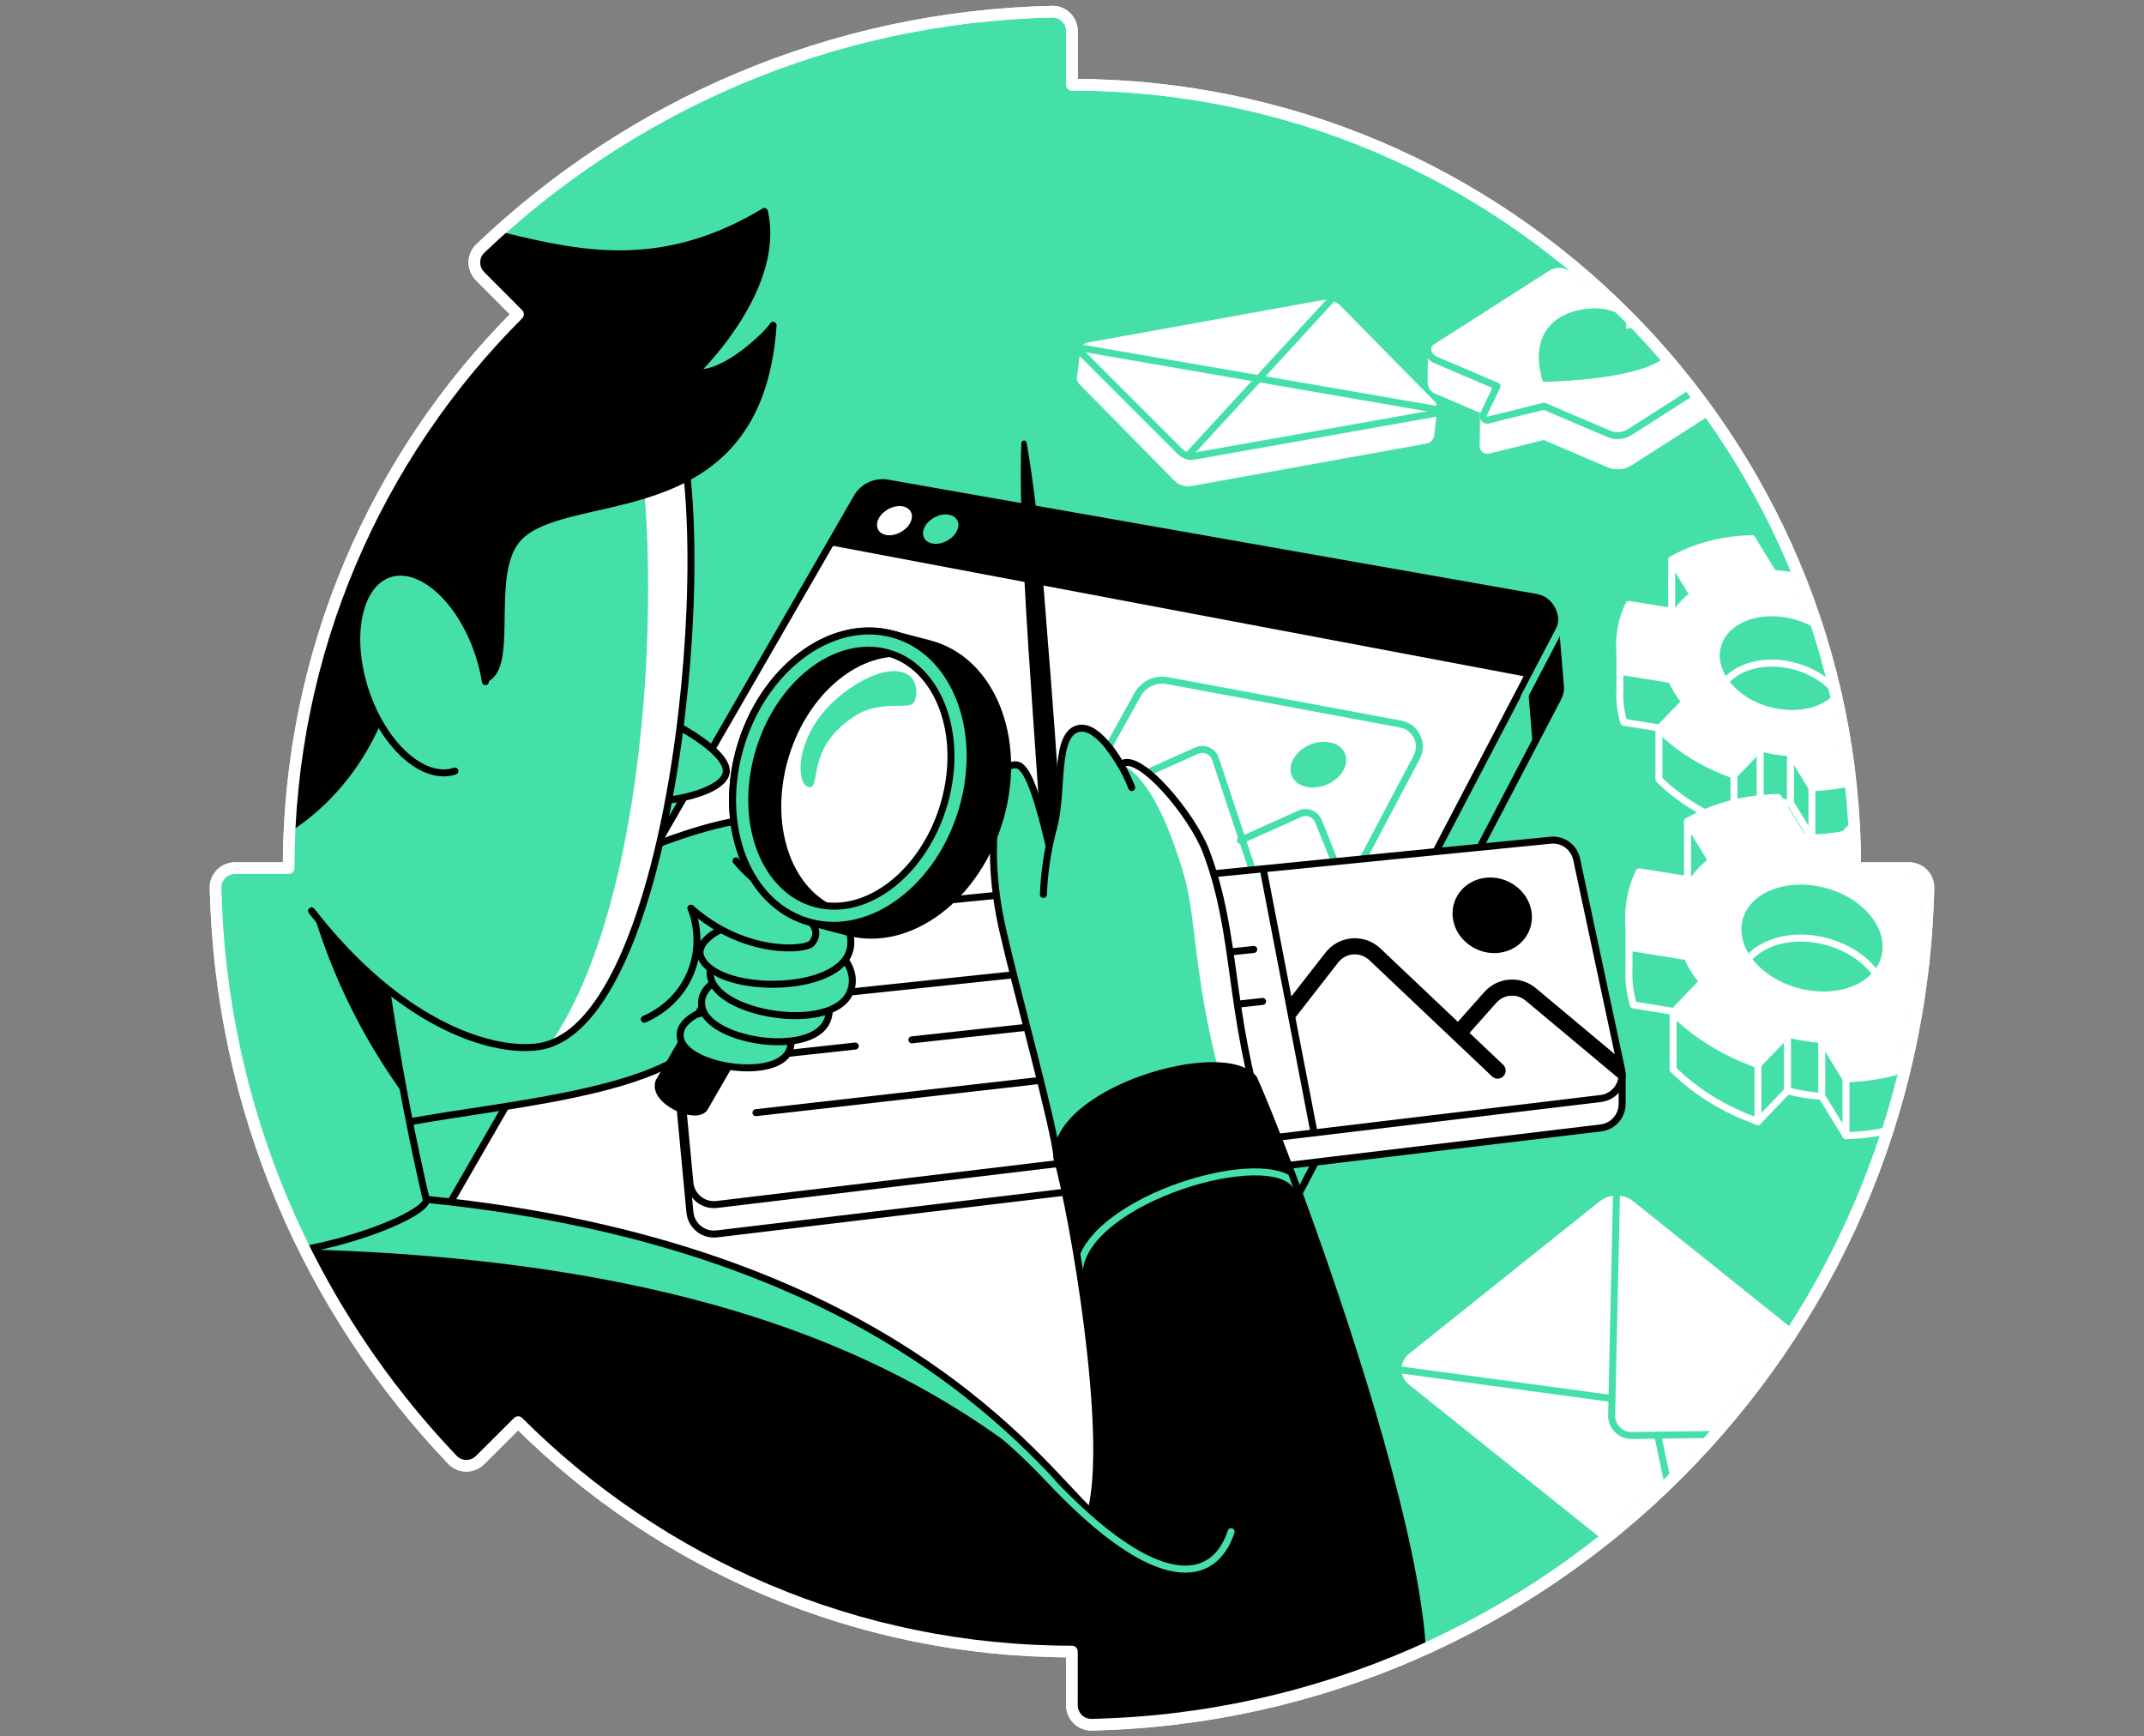<svg width="368" height="298" viewBox="0 0 368 298" fill="none" xmlns="http://www.w3.org/2000/svg">
<rect x="0" y="0" width="368" height="298" fill="#808080" stroke="none"/>
<path d="M88.931 244.069C113.261 268.395 146.863 283.436 183.988 283.436V292.658C183.988 294.515 185.514 296.041 187.371 295.999C265.881 294.227 329.223 230.898 330.996 152.374C331.038 150.514 329.515 148.988 327.655 148.988H318.432C318.432 74.738 258.237 14.543 183.988 14.543V5.345C183.988 3.482 182.465 1.955 180.605 2.001C142.568 2.861 108.082 18.175 82.436 42.66C81.092 43.941 81.092 46.095 82.404 47.408L88.91 53.931C64.588 78.261 49.543 111.866 49.543 148.988H40.342C38.485 148.988 36.955 150.514 37.001 152.374C37.861 190.411 53.175 224.897 77.663 250.54C78.944 251.887 81.092 251.884 82.411 250.571L88.935 244.065L88.931 244.069Z" fill="#45E0A8" stroke="white" stroke-width="2" stroke-linecap="round" stroke-linejoin="round"/>
<path d="M267.853 118.081C267.853 117.86 267.835 117.642 267.8 117.428L266.856 105.904H262.726L256.9 112.999L153.341 94.748C151.239 94.376 149.13 95.362 148.063 97.211L92.216 228.136L183.788 279.786L267.432 119.744C267.712 119.207 267.842 118.642 267.853 118.088V118.081Z" fill="#45E0A8" stroke="black" stroke-width="1.2" stroke-linecap="round" stroke-linejoin="round"/>
<path d="M267.853 118.085C267.853 117.864 267.835 117.647 267.8 117.433L266.856 105.908H262.866L262.129 116.173L263.087 128.062L267.435 119.745C267.716 119.208 267.846 118.643 267.856 118.089L267.853 118.085Z" fill="black"/>
<path d="M182.805 267.949L65.517 226.799L147.084 85.375C148.151 83.525 150.26 82.543 152.362 82.911L263.821 102.556C266.281 102.991 267.611 105.69 266.453 107.904L182.809 267.946L182.805 267.949Z" fill="white" stroke="black" stroke-width="1.2" stroke-linecap="round" stroke-linejoin="round"/>
<path d="M264.533 101.502C267.06 102.194 268.92 105.626 267.646 108.061L261.561 119.702" stroke="#45E0A8" stroke-width="1.2" stroke-linecap="round" stroke-linejoin="round"/>
<path d="M262.129 116.169L142.36 93.555L147.08 85.375C148.147 83.525 150.256 82.543 152.358 82.911L263.817 102.556C266.277 102.991 267.607 105.69 266.449 107.904L262.129 116.169Z" fill="black"/>
<path d="M156.17 89.837C155.391 91.199 153.569 92.083 152.109 91.813C150.653 91.543 150.106 90.227 150.885 88.872C151.66 87.518 153.471 86.637 154.927 86.897C156.391 87.16 156.949 88.476 156.17 89.837Z" fill="white"/>
<path d="M164.153 91.295C163.374 92.667 161.532 93.558 160.047 93.285C158.566 93.011 158.001 91.681 158.78 90.316C159.56 88.951 161.388 88.063 162.869 88.329C164.353 88.596 164.932 89.926 164.15 91.298L164.153 91.295Z" fill="#45E0A8"/>
<path d="M225.419 163.553L176.962 152.131L195.256 119.217C196.27 117.396 198.334 116.424 200.38 116.806L240.407 124.263C243.014 124.748 244.404 127.622 243.165 129.966L225.419 163.553Z" stroke="#45E0A8" stroke-width="1.2" stroke-linecap="round" stroke-linejoin="round"/>
<path d="M230.619 132.138C229.489 134.261 226.626 135.563 224.232 135.047C221.85 134.535 220.839 132.412 221.965 130.309C223.092 128.207 225.927 126.909 228.31 127.407C230.707 127.906 231.742 130.022 230.616 132.141L230.619 132.138Z" fill="#45E0A8"/>
<path d="M184.781 138.067L205.398 128.823C206.682 128.248 208.181 128.907 208.626 130.241L216.136 152.848" stroke="#45E0A8" stroke-width="1.2" stroke-linecap="round" stroke-linejoin="round"/>
<path d="M212.904 144.237L223.127 139.654C224.359 139.103 225.805 139.686 226.306 140.939L231.076 152.846" stroke="#45E0A8" stroke-width="1.2" stroke-linecap="round" stroke-linejoin="round"/>
<mask id="mask0_7668_9045" style="mask-type:luminance" maskUnits="userSpaceOnUse" x="37" y="2" width="294" height="294">
<path d="M88.931 244.069C113.261 268.395 146.863 283.436 183.988 283.436V292.658C183.988 294.515 185.514 296.041 187.371 295.999C265.881 294.227 329.223 230.898 330.996 152.374C331.038 150.514 329.515 148.988 327.655 148.988H318.432C318.432 74.738 258.237 14.543 183.988 14.543V5.345C183.988 3.482 182.465 1.955 180.605 2.001C142.568 2.861 108.082 18.175 82.436 42.66C81.092 43.941 81.092 46.095 82.404 47.408L88.91 53.931C64.588 78.261 49.543 111.866 49.543 148.988H40.342C38.485 148.988 36.955 150.514 37.001 152.374C37.861 190.411 53.175 224.897 77.663 250.54C78.944 251.887 81.092 251.884 82.411 250.571L88.935 244.065L88.931 244.069Z" fill="white"/>
</mask>
<g mask="url(#mask0_7668_9045)">
<path d="M278.429 189.362V184.488L277.398 184.2L270.621 152.507C270.179 150.444 268.256 149.04 266.157 149.247L118.398 163.941C116.128 164.165 114.468 166.183 114.682 168.457L118.416 208.035C118.634 210.355 120.722 212.039 123.038 211.762L274.776 193.573C276.931 193.313 278.471 191.457 278.426 189.369H278.433L278.429 189.362Z" fill="white" stroke="black" stroke-width="1.2" stroke-linecap="round" stroke-linejoin="round"/>
<path d="M274.773 188.524L123.034 206.712C120.722 206.989 118.634 205.305 118.413 202.985L114.679 163.408C114.465 161.137 116.125 159.119 118.395 158.891L266.154 144.198C268.256 143.987 270.176 145.391 270.618 147.458L278.331 183.54C278.84 185.927 277.191 188.232 274.769 188.524H274.773Z" fill="white" stroke="black" stroke-width="1.2" stroke-linecap="round" stroke-linejoin="round"/>
<path d="M225.555 194.422L216.813 149.106" stroke="black" stroke-width="1.2" stroke-linecap="round" stroke-linejoin="round"/>
<path d="M256.461 163.568C253.096 163.568 250.029 161.168 249.425 157.915C249.109 156.22 249.495 154.532 250.506 153.17C251.569 151.742 253.173 150.84 255.03 150.637C258.658 150.24 262.157 152.735 262.827 156.202C263.157 157.901 262.782 159.592 261.774 160.968C260.722 162.403 259.118 163.312 257.261 163.526C256.995 163.558 256.725 163.572 256.458 163.572L256.461 163.568Z" fill="black"/>
<path d="M127.807 172.159L215.199 162.943" stroke="black" stroke-width="1.2" stroke-linecap="round" stroke-linejoin="round"/>
<path d="M156.52 178.458L216.712 171.867" stroke="black" stroke-width="1.2" stroke-linecap="round" stroke-linejoin="round"/>
<path d="M128.772 181.494L146.799 179.522" stroke="black" stroke-width="1.2" stroke-linecap="round" stroke-linejoin="round"/>
<path d="M129.755 190.957L177.997 185.479" stroke="black" stroke-width="1.2" stroke-linecap="round" stroke-linejoin="round"/>
<path d="M256.107 184.742L235.118 164.861C234.423 164.202 233.51 163.784 232.552 163.788C231.405 163.788 230.377 164.293 229.685 165.184L221.993 175.063L221.056 171.768L227.446 163.563C227.973 162.889 228.608 162.3 229.352 161.875C231.921 160.419 234.963 160.906 236.935 162.773L258.009 182.734C258.563 183.261 258.588 184.135 258.061 184.689C257.535 185.243 256.661 185.268 256.107 184.742Z" fill="black"/>
<path d="M278.289 185.456L261.862 171.725C260.35 170.461 258.142 170.626 256.833 172.097L251.731 177.831L249.667 175.992L254.77 170.258C257.079 167.664 260.974 167.377 263.634 169.605L277.998 181.614" fill="black"/>
<path d="M300.25 65.224V60.062L297.646 59.708L295.6 60.343L295.358 62.305L269.79 51.394C268.596 50.885 267.231 50.998 266.14 51.696L249.187 62.536L246.99 60.343L245.667 60.704L245.646 65.698H245.653C245.681 66.235 245.986 66.758 246.558 67.004L256.009 71.036L255.24 71.471L254.629 71.692L254.58 76.636C254.608 77.04 254.994 77.377 255.444 77.268L265.017 74.882L276.12 79.619C277.314 80.128 278.679 80.016 279.77 79.318L299.576 66.656C300.096 66.323 300.313 65.765 300.257 65.235L300.25 65.224Z" fill="white" stroke="white" stroke-width="1.2" stroke-linecap="round" stroke-linejoin="round"/>
<path d="M299.352 58.842L269.79 46.229C268.596 45.72 267.231 45.833 266.14 46.531L246.334 59.193C245.319 59.842 245.446 61.361 246.551 61.835L256.949 66.271L254.637 71.117C254.38 71.65 254.865 72.24 255.437 72.096L265.01 69.71L276.113 74.447C277.307 74.956 278.672 74.844 279.763 74.146L299.569 61.484C300.584 60.835 300.457 59.315 299.352 58.842Z" fill="white" stroke="white" stroke-width="1.2" stroke-linecap="round" stroke-linejoin="round"/>
<path d="M284.816 56.836C283.244 56.166 281.093 56.06 279.051 56.439C279.356 55.313 278.721 54.221 277.124 53.555C274.562 52.481 270.47 52.867 267.831 54.453C262.35 57.745 264.526 64.514 264.838 65.406C264.859 65.465 264.947 65.504 265.062 65.5C266.789 65.469 279.819 65.111 284.816 61.917C287.448 60.233 287.448 57.959 284.816 56.836Z" fill="#45E0A8"/>
<path d="M299.352 58.84L269.175 45.694C267.982 45.186 266.617 45.298 265.526 45.996L245.719 58.658C244.705 59.307 244.803 61.125 246.554 61.834L256.952 66.269L254.64 71.116C254.384 71.649 254.868 72.239 255.44 72.095L265.013 69.709L276.117 74.446C277.31 74.955 278.675 74.843 279.766 74.144L299.573 61.483C300.587 60.834 300.461 59.314 299.355 58.84H299.352Z" stroke="#45E0A8" stroke-width="1.2" stroke-linecap="round" stroke-linejoin="round"/>
<path d="M284.816 56.836C283.244 56.166 281.093 56.06 279.051 56.439C279.356 55.313 278.721 54.221 277.124 53.555C274.562 52.481 270.47 52.867 267.831 54.453C262.35 57.745 264.526 64.514 264.838 65.406C264.859 65.465 264.947 65.504 265.062 65.5C266.789 65.469 279.819 65.111 284.816 61.917C287.448 60.233 287.448 57.959 284.816 56.836Z" fill="#45E0A8"/>
<path d="M245.579 74.616L246.053 70.471L241.08 69.622L229.04 57.403C228.397 56.754 227.478 56.459 226.58 56.624L196.67 62.028L186.023 60.207L185.486 64.565C185.384 64.881 185.447 65.253 185.714 65.527L201.979 82.038C202.622 82.687 203.541 82.982 204.439 82.817L244.793 75.525C245.214 75.448 245.484 75.125 245.554 74.76H245.561L245.575 74.654C245.575 74.644 245.575 74.63 245.579 74.619V74.616Z" fill="white" stroke="white" stroke-width="1.2" stroke-linecap="round" stroke-linejoin="round"/>
<path d="M245.368 70.986L205.015 78.279C204.117 78.44 203.197 78.149 202.555 77.499L186.289 60.988C185.749 60.441 186.044 59.514 186.798 59.377L227.152 52.085C228.05 51.924 228.969 52.215 229.612 52.864L245.877 69.376C246.418 69.923 246.123 70.849 245.368 70.986Z" fill="white" stroke="white" stroke-width="1.2" stroke-linecap="round" stroke-linejoin="round"/>
<path d="M247.158 69.052C247.158 70.473 246.912 70.834 246.154 70.971L205.015 78.278C204.117 78.439 203.197 78.148 202.555 77.499L185.324 60.278C184.784 59.731 185.107 58.443 185.861 58.306" stroke="#45E0A8" stroke-width="1.2" stroke-linecap="round" stroke-linejoin="round"/>
<path d="M228.808 51.074L203.86 78.236" stroke="#45E0A8" stroke-width="1.2" stroke-linecap="round" stroke-linejoin="round"/>
<path d="M185.552 59.726L246.611 70.278" stroke="#45E0A8" stroke-width="1.2" stroke-linecap="round" stroke-linejoin="round"/>
<path d="M288.248 274.024L242.203 237.148C240.817 236.039 240.817 233.927 242.203 232.818L274.913 206.673C276.401 205.484 278.517 205.484 280.005 206.673L326.051 243.549C327.437 244.658 327.437 246.771 326.051 247.88L293.34 274.024C291.852 275.214 289.736 275.214 288.248 274.024Z" fill="white" stroke="white" stroke-width="1.2" stroke-linecap="round" stroke-linejoin="round"/>
<path d="M277.461 204.638L276.622 242.865C276.58 244.802 278.152 246.388 280.089 246.364L328.756 245.721" stroke="#45E0A8" stroke-width="1.2" stroke-linecap="round" stroke-linejoin="round"/>
<path d="M284.529 246.303L290.793 276.062" stroke="#45E0A8" stroke-width="1.2" stroke-linecap="round" stroke-linejoin="round"/>
<path d="M239.497 234.982L276.622 240.015" stroke="#45E0A8" stroke-width="1.2" stroke-linecap="round" stroke-linejoin="round"/>
<path d="M332.1 132.522C333.339 129.985 333.866 127.178 333.609 124.269L333.571 118.861L331.974 120.784L324.808 119.636C324.524 118.987 324.187 118.338 323.79 117.692C323.394 117.046 322.945 116.425 322.464 115.829L326.956 111.154V102.504L323.299 102.479L319.491 105.645C317.768 104.708 315.947 103.901 314.063 103.237L310.606 101.739C308.9 101.293 307.153 101.009 305.398 100.9L300.689 101.09C298.309 101.153 295.951 101.462 293.674 102.037L290.754 95.524L286.932 96.089V104.739L290.613 110.716C289.466 111.593 288.511 112.597 287.757 113.695L281.412 112.677L280.759 108.336L278.043 109.656V118.299H278.047C277.941 120.138 278.152 122.04 278.71 123.956L285.02 124.967L284.742 125.097V133.747C288.21 137.221 292.709 139.931 297.632 141.664L302.117 136.997C303.822 137.442 305.57 137.727 307.325 137.835L311.006 143.812C313.508 143.745 315.986 143.415 318.375 142.784C320.762 142.148 322.895 141.257 324.766 140.162V131.512L323.685 131.547C323.769 131.435 323.861 131.322 323.938 131.206L332.104 132.515L332.1 132.522ZM305.844 125.437C300.289 126.911 298.587 129.666 295.786 125.121C292.986 120.577 295.221 115.699 300.773 114.225C306.328 112.751 313.098 115.239 315.898 119.784C318.698 124.328 311.396 123.963 305.84 125.437H305.844Z" fill="#45E0A8" stroke="white" stroke-width="1.2" stroke-linecap="round" stroke-linejoin="round"/>
<path d="M323.934 122.563L332.1 123.872C333.806 120.38 334.167 116.376 332.985 112.299L324.808 110.986C324.524 110.337 324.187 109.688 323.79 109.042C323.394 108.396 322.945 107.775 322.464 107.178L326.956 102.504C323.488 99.03 318.99 96.321 314.066 94.587L309.581 99.254C307.876 98.809 306.128 98.525 304.373 98.416L300.692 92.439C298.19 92.506 295.712 92.836 293.323 93.468C290.936 94.103 288.803 94.994 286.932 96.089L290.613 102.065C289.466 102.943 288.511 103.946 287.757 105.045L279.591 103.736C277.885 107.228 277.524 111.232 278.706 115.31L286.883 116.622C287.167 117.271 287.504 117.92 287.901 118.566C288.297 119.212 288.746 119.833 289.231 120.43L284.739 125.1C288.206 128.575 292.705 131.284 297.629 133.017L302.113 128.35C303.819 128.796 305.567 129.08 307.321 129.189L311.002 135.165C313.505 135.098 315.982 134.769 318.372 134.137C320.758 133.502 322.892 132.61 324.762 131.515L321.081 125.539C322.229 124.662 323.183 123.658 323.938 122.56L323.934 122.563ZM310.915 122.033C305.359 123.507 298.59 121.019 295.79 116.475C292.989 111.93 295.225 107.052 300.776 105.578C306.332 104.104 313.101 106.592 315.901 111.137C318.702 115.682 316.466 120.559 310.915 122.033Z" fill="white" stroke="white" stroke-width="1.2" stroke-linecap="round" stroke-linejoin="round"/>
<path d="M297.625 133.016V141.67" stroke="white" stroke-width="1.2" stroke-linecap="round" stroke-linejoin="round"/>
<path d="M310.999 135.168V143.818" stroke="white" stroke-width="1.2" stroke-linecap="round" stroke-linejoin="round"/>
<path d="M307.318 137.841V129.191" stroke="white" stroke-width="1.2" stroke-linecap="round" stroke-linejoin="round"/>
<path d="M302.11 128.35V137.004" stroke="white" stroke-width="1.2" stroke-linecap="round" stroke-linejoin="round"/>
<path d="M323.934 122.562V130.177" stroke="white" stroke-width="1.2" stroke-linecap="round" stroke-linejoin="round"/>
<path d="M340.691 182.142C342.091 179.275 342.685 176.103 342.397 172.818L342.355 166.708L340.547 168.884L332.451 167.586C332.129 166.852 331.75 166.115 331.3 165.389C330.851 164.662 330.346 163.961 329.798 163.283L334.873 158.002V148.225L330.742 148.197L326.444 151.773C324.496 150.713 322.439 149.801 320.313 149.053L316.407 147.358C314.48 146.856 312.505 146.533 310.522 146.411L305.202 146.625C302.514 146.695 299.85 147.046 297.274 147.695L293.975 140.336L289.656 140.975V150.752L293.814 157.503C292.519 158.497 291.438 159.63 290.586 160.869L283.416 159.718L282.679 154.815L279.608 156.307V166.073H279.612C279.493 168.151 279.731 170.298 280.359 172.467L287.487 173.611L287.174 173.755V183.532C291.091 187.455 296.172 190.519 301.738 192.481L306.805 187.206C308.732 187.708 310.708 188.031 312.691 188.154L316.849 194.905C319.678 194.832 322.478 194.456 325.177 193.74C327.875 193.024 330.286 192.014 332.395 190.779V181.002L331.174 181.04C331.269 180.91 331.371 180.788 331.462 180.658L340.691 182.139V182.142ZM311.024 174.137C304.749 175.801 302.822 178.914 299.661 173.78C296.499 168.645 299.022 163.132 305.296 161.469C311.571 159.806 319.225 162.616 322.387 167.751C325.549 172.885 317.298 172.474 311.024 174.137Z" fill="#45E0A8" stroke="white" stroke-width="1.2" stroke-linecap="round" stroke-linejoin="round"/>
<path d="M331.462 170.889L340.692 172.37C342.618 168.422 343.029 163.902 341.688 159.294L332.448 157.813C332.125 157.08 331.746 156.343 331.297 155.617C331.294 155.61 331.287 155.603 331.283 155.595C330.487 154.308 330.616 152.658 331.666 151.567L334.87 148.233C330.953 144.31 325.872 141.246 320.306 139.284L315.239 144.559C313.312 144.057 311.336 143.734 309.354 143.611L305.195 136.859C302.367 136.933 299.566 137.309 296.867 138.024C294.169 138.74 291.758 139.751 289.649 140.986L293.807 147.738C292.512 148.731 291.432 149.865 290.579 151.104L281.349 149.623C279.423 153.571 279.012 158.091 280.353 162.698L289.593 164.179C289.916 164.913 290.295 165.646 290.744 166.376C291.193 167.106 291.698 167.808 292.246 168.482L287.171 173.76C291.088 177.683 296.169 180.747 301.735 182.708L306.802 177.434C308.729 177.936 310.705 178.259 312.687 178.381L316.846 185.133C319.674 185.06 322.475 184.684 325.173 183.968C327.872 183.252 330.283 182.242 332.392 181.006L329.922 176.995C329.016 175.525 329.156 173.623 330.311 172.338C330.732 171.872 331.115 171.387 331.459 170.885L331.462 170.889ZM316.748 170.289C310.473 171.952 302.819 169.141 299.657 164.007C296.495 158.873 299.019 153.36 305.293 151.697C311.568 150.033 319.222 152.844 322.384 157.978C325.545 163.112 323.022 168.625 316.748 170.289Z" fill="white" stroke="white" stroke-width="1.2" stroke-linecap="round" stroke-linejoin="round"/>
<path d="M301.738 182.705V192.482" stroke="white" stroke-width="1.2" stroke-linecap="round" stroke-linejoin="round"/>
<path d="M316.849 185.134V194.911" stroke="white" stroke-width="1.2" stroke-linecap="round" stroke-linejoin="round"/>
<path d="M312.691 188.156V178.379" stroke="white" stroke-width="1.2" stroke-linecap="round" stroke-linejoin="round"/>
<path d="M306.806 177.43V187.207" stroke="white" stroke-width="1.2" stroke-linecap="round" stroke-linejoin="round"/>
<path d="M331.462 170.889V179.493" stroke="white" stroke-width="1.2" stroke-linecap="round" stroke-linejoin="round"/>
<path d="M176.214 75.976C178.516 89.227 179.211 102.664 180.334 116.045C181.32 129.051 182.352 143.232 183.008 156.216C183.064 158.234 180.11 158.497 179.857 156.437C179.253 149.752 178.72 143.063 178.236 136.371C177.123 119.853 175.765 102.643 175.267 86.132C175.197 82.773 175.176 79.412 175.305 76.039C175.316 75.787 175.526 75.59 175.779 75.6C175.997 75.608 176.172 75.769 176.211 75.976H176.214Z" fill="black"/>
<path d="M181.436 198.747C181.117 193.872 174.495 170.16 172.129 159.706C170.431 152.203 169.052 143.518 171.954 133.063C172.463 131.231 174.379 131.056 175.323 131.705C177.253 133.032 178.99 140.538 179.864 144.928C180.102 146.125 180.19 142.738 180.506 143.321L181.436 136.667C181.857 130.344 181.464 125.68 185.317 124.992C188.676 124.395 192.35 131.231 192.35 131.231C195.301 128.617 204.671 139.868 207.033 146.153C212.455 160.58 210.644 174.638 217.017 193.258C208.784 195.602 189.665 196.403 181.432 198.747H181.436Z" fill="#45E0A8"/>
<path d="M207.033 146.152C204.671 139.87 195.301 128.62 192.35 131.231C192.35 131.231 197.93 131.936 203.246 150.297C205.685 158.719 204.685 171.114 211.89 192.815C213.837 192.261 215.069 193.812 217.017 193.257C210.893 174.3 212.455 160.579 207.033 146.152Z" fill="white"/>
<path d="M194.252 135.162C193.754 133.871 193.069 132.393 192.129 130.842C191.536 129.866 190.929 129.003 190.343 128.245" stroke="black" stroke-width="1.2" stroke-linecap="round" stroke-linejoin="round"/>
<path d="M180.843 141.998C182.563 135.896 180.843 125.649 185.317 124.992C188.693 124.497 192.35 131.232 192.35 131.232C195.301 128.617 204.671 139.868 207.033 146.153C212.455 160.58 210.728 173.129 217.017 193.259C208.784 195.603 189.665 196.403 181.433 198.747C181.113 193.873 174.491 170.16 172.126 159.706C170.428 152.203 169.638 143.665 171.951 133.064C172.193 131.944 173.488 131.067 174.611 131.295C176.653 131.706 178.506 138.57 179.994 144.827" stroke="black" stroke-width="1.2" stroke-linecap="round" stroke-linejoin="round"/>
<path d="M179.095 153.501C179.162 151.714 179.33 149.721 179.664 147.566C179.98 145.517 180.397 143.653 180.846 141.997" stroke="black" stroke-width="1.2" stroke-linecap="round" stroke-linejoin="round"/>
<path d="M187.223 259.494C177.267 250.342 145.922 206.742 39.643 206.742C42.31 234.255 44.977 261.768 47.644 289.281L242.631 317.71L238.36 297.57C258.065 297.377 222.663 201.65 215.202 185.118C209.945 178.626 180.85 187.227 181.439 198.745C184.099 208.048 190.795 246.306 187.226 259.494H187.223Z" fill="black"/>
<path d="M185.272 217.903C186.619 205.782 218.027 196.479 222.53 203.589" stroke="#45E0A8" stroke-width="1.2" stroke-linecap="round" stroke-linejoin="round"/>
<path d="M39.639 206.743C39.882 209.242 40.124 211.74 40.366 214.239C128.547 214.386 163.812 238.808 185.138 257.446C174.607 246.665 147.22 213.211 73.143 205.831C62.871 204.806 51.789 206.743 39.636 206.743H39.639Z" fill="#45E0A8"/>
<path d="M187.223 259.494C178.407 251.388 152.684 213.764 73.146 205.83C62.86 204.805 51.81 206.742 39.639 206.742C42.306 234.255 44.974 261.768 47.641 289.281L242.628 317.71L238.357 297.57C258.061 297.377 222.66 201.65 215.199 185.118C209.942 178.626 180.846 187.227 181.436 198.745C184.096 208.048 190.792 246.306 187.223 259.494Z" stroke="black" stroke-width="1.2" stroke-linecap="round" stroke-linejoin="round"/>
<path d="M211.311 262.871C208.451 271.592 198.909 273.894 180.036 253.842C167.234 240.243 155.359 234.442 144.048 228.315" stroke="#45E0A8" stroke-width="1.2" stroke-linecap="round" stroke-linejoin="round"/>
<path d="M137.187 144.179C133.896 129.297 71.683 163.372 55.214 176.065C56.516 181.241 59.284 189.874 60.586 195.047C72.276 190.253 107.081 189.916 119.234 179.785C125.631 169.713 131.386 162.301 137.784 152.23L137.187 144.179Z" fill="#45E0A8" stroke="black" stroke-width="1.2" stroke-linecap="round" stroke-linejoin="round"/>
<path d="M120.915 190.162C119.455 192.324 111.896 188.924 113.1 185.649C119.318 174.879 125.537 164.109 131.755 153.339L139.57 157.852L120.915 190.162Z" fill="black" stroke="black" stroke-width="1.2" stroke-linecap="round" stroke-linejoin="round"/>
<path d="M119.448 174.129C116.819 175.627 116.57 177.157 116.809 178.256C117.844 183.004 132.13 185.369 135.183 180.845C135.791 179.947 135.892 178.828 135.727 177.677C134.285 175.332 132.843 172.988 131.4 170.647L119.444 174.129H119.448Z" fill="#45E0A8" stroke="black" stroke-width="1.2" stroke-linecap="round" stroke-linejoin="round"/>
<path d="M123.564 167.847C120.525 169.675 120.227 171.521 120.49 172.844C121.641 178.557 138.075 181.291 141.63 175.813C142.336 174.725 142.462 173.378 142.283 171.988C140.641 169.177 139.002 166.363 137.359 163.552L123.561 167.847H123.564Z" fill="#45E0A8" stroke="black" stroke-width="1.2" stroke-linecap="round" stroke-linejoin="round"/>
<path d="M125.382 162.109C121.992 164.148 121.659 166.205 121.957 167.679C123.241 174.048 141.563 177.098 145.525 170.991C145.841 170.507 146.052 169.974 146.178 169.412C146.487 168.051 146.192 166.622 145.487 165.415C143.911 162.717 142.339 160.018 140.763 157.323L125.378 162.109H125.382Z" fill="#45E0A8" stroke="black" stroke-width="1.2" stroke-linecap="round" stroke-linejoin="round"/>
<path d="M125.28 158.818C121.017 160.499 119.708 162.654 120.255 164.117C122.62 170.431 142.392 170.708 145.589 163.854C146.224 162.493 146.133 160.935 145.676 159.383C143.252 156.46 140.827 153.54 138.402 150.617L125.28 158.818Z" fill="#45E0A8" stroke="black" stroke-width="1.2" stroke-linecap="round" stroke-linejoin="round"/>
<path d="M118.599 155.877C127.807 164.029 138.401 163.134 139.367 161.856C142.697 157.456 132.748 155.459 126.333 147.749" fill="#45E0A8"/>
<path d="M118.599 155.877C127.807 164.029 138.401 163.134 139.367 161.856C142.697 157.456 132.748 155.459 126.333 147.749" stroke="black" stroke-width="1.2" stroke-linecap="round" stroke-linejoin="round"/>
<path d="M159.538 110.48L153.105 108.799L148.775 109.616L147.989 111.75C141.493 114.793 135.864 121.531 133.411 130.23C131.474 137.105 131.892 143.892 134.127 149.296L133.524 150.935L139.152 158.311L145.585 159.992C156.162 162.758 167.862 153.914 171.715 140.242C175.568 126.57 170.118 113.245 159.541 110.483L159.538 110.48Z" fill="black" stroke="black" stroke-width="1.2" stroke-linecap="round" stroke-linejoin="round"/>
<path d="M165.012 139.441C169.244 125.877 164.219 112.243 153.788 108.988C143.357 105.733 131.47 114.09 127.238 127.654C123.005 141.217 128.03 154.851 138.461 158.106C148.893 161.361 160.78 153.004 165.012 139.441Z" stroke="black" stroke-width="1.2" stroke-linecap="round" stroke-linejoin="round"/>
<path d="M152.207 111.993C161.019 114.295 165.462 125.84 162.11 137.733C158.759 149.623 148.863 157.424 140.051 155.122C131.239 152.82 126.796 141.274 130.148 129.381C133.499 117.492 143.395 109.691 152.207 111.993Z" fill="white"/>
<path d="M152.207 111.991C161.019 114.293 165.462 125.839 162.11 137.732C158.759 149.621 148.863 157.422 140.051 155.12C131.239 152.818 126.796 141.273 130.148 129.38C133.499 117.49 143.395 109.689 152.207 111.991ZM153.106 108.798C142.528 106.032 130.829 114.876 126.975 128.548C123.122 142.22 128.572 155.545 139.149 158.307C149.726 161.072 161.426 152.229 165.279 138.556C169.132 124.884 163.683 111.559 153.106 108.798Z" fill="#45E0A8" stroke="black" stroke-width="1.2" stroke-linecap="round" stroke-linejoin="round"/>
<path d="M135.215 130.473C138.173 119.973 146.241 112.666 154.155 112.687C153.53 112.407 152.884 112.168 152.207 111.993C143.395 109.691 133.499 117.492 130.148 129.381C126.796 141.271 131.239 152.816 140.051 155.122C141.079 155.392 142.125 155.515 143.171 155.518C135.671 152.132 132.12 141.453 135.215 130.476V130.473Z" fill="black"/>
<path d="M139.212 135.088C140.791 134.439 138.654 128.175 146.634 122.942C151.242 119.921 156.218 122.013 156.927 120.465C157.636 118.917 157.404 116.166 155.053 115.419C151.116 114.166 145.382 118.103 142.736 120.704C135.924 127.396 136.731 135.572 139.209 135.088H139.212Z" fill="#45E0A8"/>
<path d="M110.594 174.917C111.51 174.534 116.247 172.453 118.521 166.989C120.771 161.589 118.974 156.812 118.599 155.875" stroke="black" stroke-width="1.2" stroke-linecap="round" stroke-linejoin="round"/>
<path d="M107.348 120.316C118.595 124.952 125.189 129.721 124.635 132.68C123.947 136.343 112.138 138.726 105.628 137.073" fill="#45E0A8"/>
<path d="M107.348 120.316C118.595 124.952 125.189 129.721 124.635 132.68C123.947 136.343 112.138 138.726 105.628 137.073" stroke="black" stroke-width="1.2" stroke-linecap="round" stroke-linejoin="round"/>
<path d="M65.513 163.568C66.647 172.236 68.103 181.364 69.96 190.892C71.578 199.188 71.255 198.352 73.143 205.831C74.276 209.709 44.068 219.04 31.228 214.562L14.678 154.476L28.912 122.573L54.568 126.503L65.513 163.568Z" fill="#45E0A8"/>
<path d="M60.692 173.844C63.52 179.406 66.556 184.126 69.419 188.046C67.819 179.543 66.535 171.367 65.513 163.569L63.457 156.61L53.47 155.571C54.989 160.818 57.253 167.089 60.688 173.844H60.692Z" fill="black"/>
<path d="M65.513 163.568C66.647 172.236 68.103 181.364 69.96 190.892C70.96 196.026 72.027 201.005 73.143 205.831C73.831 208.803 48.142 218.871 31.228 214.562L14.678 154.476L28.912 122.573L54.568 126.503L65.513 163.568Z" stroke="black" stroke-width="1.2" stroke-linecap="round" stroke-linejoin="round"/>
<path d="M115.647 70.278C123.427 91.864 115.837 175.561 92.752 179.575C81.716 181.495 50.364 169.044 46.626 134.12C41.38 119.377 42.594 129.368 37.348 114.629L58.512 70.278L79.407 51.079L115.651 70.278H115.647Z" fill="#45E0A8"/>
<path d="M115.647 70.279L107.653 66.043C114.107 87.783 113.075 152.119 94.472 179.109C116.205 171.353 123.231 91.32 115.647 70.279Z" fill="white"/>
<path d="M21.465 148.117C25.118 148.675 35.555 149.77 46.535 143.966C60.86 136.393 65.44 122.717 66.321 119.881C71.886 118.393 77.234 118.155 82.8 116.667C88.685 115.432 83.572 99.405 88.499 92.902C96.115 82.855 130.211 92.435 132.695 55.826C131.955 57.107 124.42 64.656 119.286 63.936C121.694 61.617 134.018 48.541 131.204 36.294C102.403 53.675 82.706 33.809 63.341 38.61C50.209 49.166 37.078 59.718 23.946 70.274L21.461 148.114L21.465 148.117Z" fill="black" stroke="black" stroke-width="1.2" stroke-linecap="round" stroke-linejoin="round"/>
<path d="M78.071 132.345C83.422 130.563 85.239 121.545 82.129 112.201C79.019 102.858 72.16 96.727 66.808 98.508C61.457 100.289 59.64 109.308 62.75 118.652C65.86 127.995 72.719 134.126 78.071 132.345Z" fill="#45E0A8"/>
<path d="M78.077 132.336C72.725 134.118 65.865 127.988 62.755 118.646C59.646 109.304 61.46 100.285 66.816 98.503C72.167 96.72 79.028 102.851 82.137 112.192C82.674 113.81 83.067 115.417 83.316 116.979" stroke="black" stroke-width="1.2" stroke-linecap="round" stroke-linejoin="round"/>
<path d="M46.623 134.12C41.377 119.377 42.591 129.368 37.344 114.629L58.509 70.278L79.403 51.079L115.647 70.278C123.427 91.864 115.837 175.561 92.753 179.575C85.453 180.846 69.419 176.782 53.477 156.33" stroke="black" stroke-width="1.2" stroke-linecap="round" stroke-linejoin="round"/>
</g>
<path d="M88.931 244.069C113.261 268.395 146.863 283.436 183.988 283.436V292.658C183.988 294.515 185.514 296.041 187.371 295.999C265.881 294.227 329.223 230.898 330.996 152.374C331.038 150.514 329.515 148.988 327.655 148.988H318.432C318.432 74.738 258.237 14.543 183.988 14.543V5.345C183.988 3.482 182.465 1.955 180.605 2.001C142.568 2.861 108.082 18.175 82.436 42.66C81.092 43.941 81.092 46.095 82.404 47.408L88.91 53.931C64.588 78.261 49.543 111.866 49.543 148.988H40.342C38.485 148.988 36.955 150.514 37.001 152.374C37.861 190.412 53.175 224.897 77.663 250.54C78.944 251.887 81.092 251.884 82.411 250.571L88.935 244.065L88.931 244.069Z" stroke="white" stroke-width="2" stroke-linecap="round" stroke-linejoin="round"/>
</svg>
